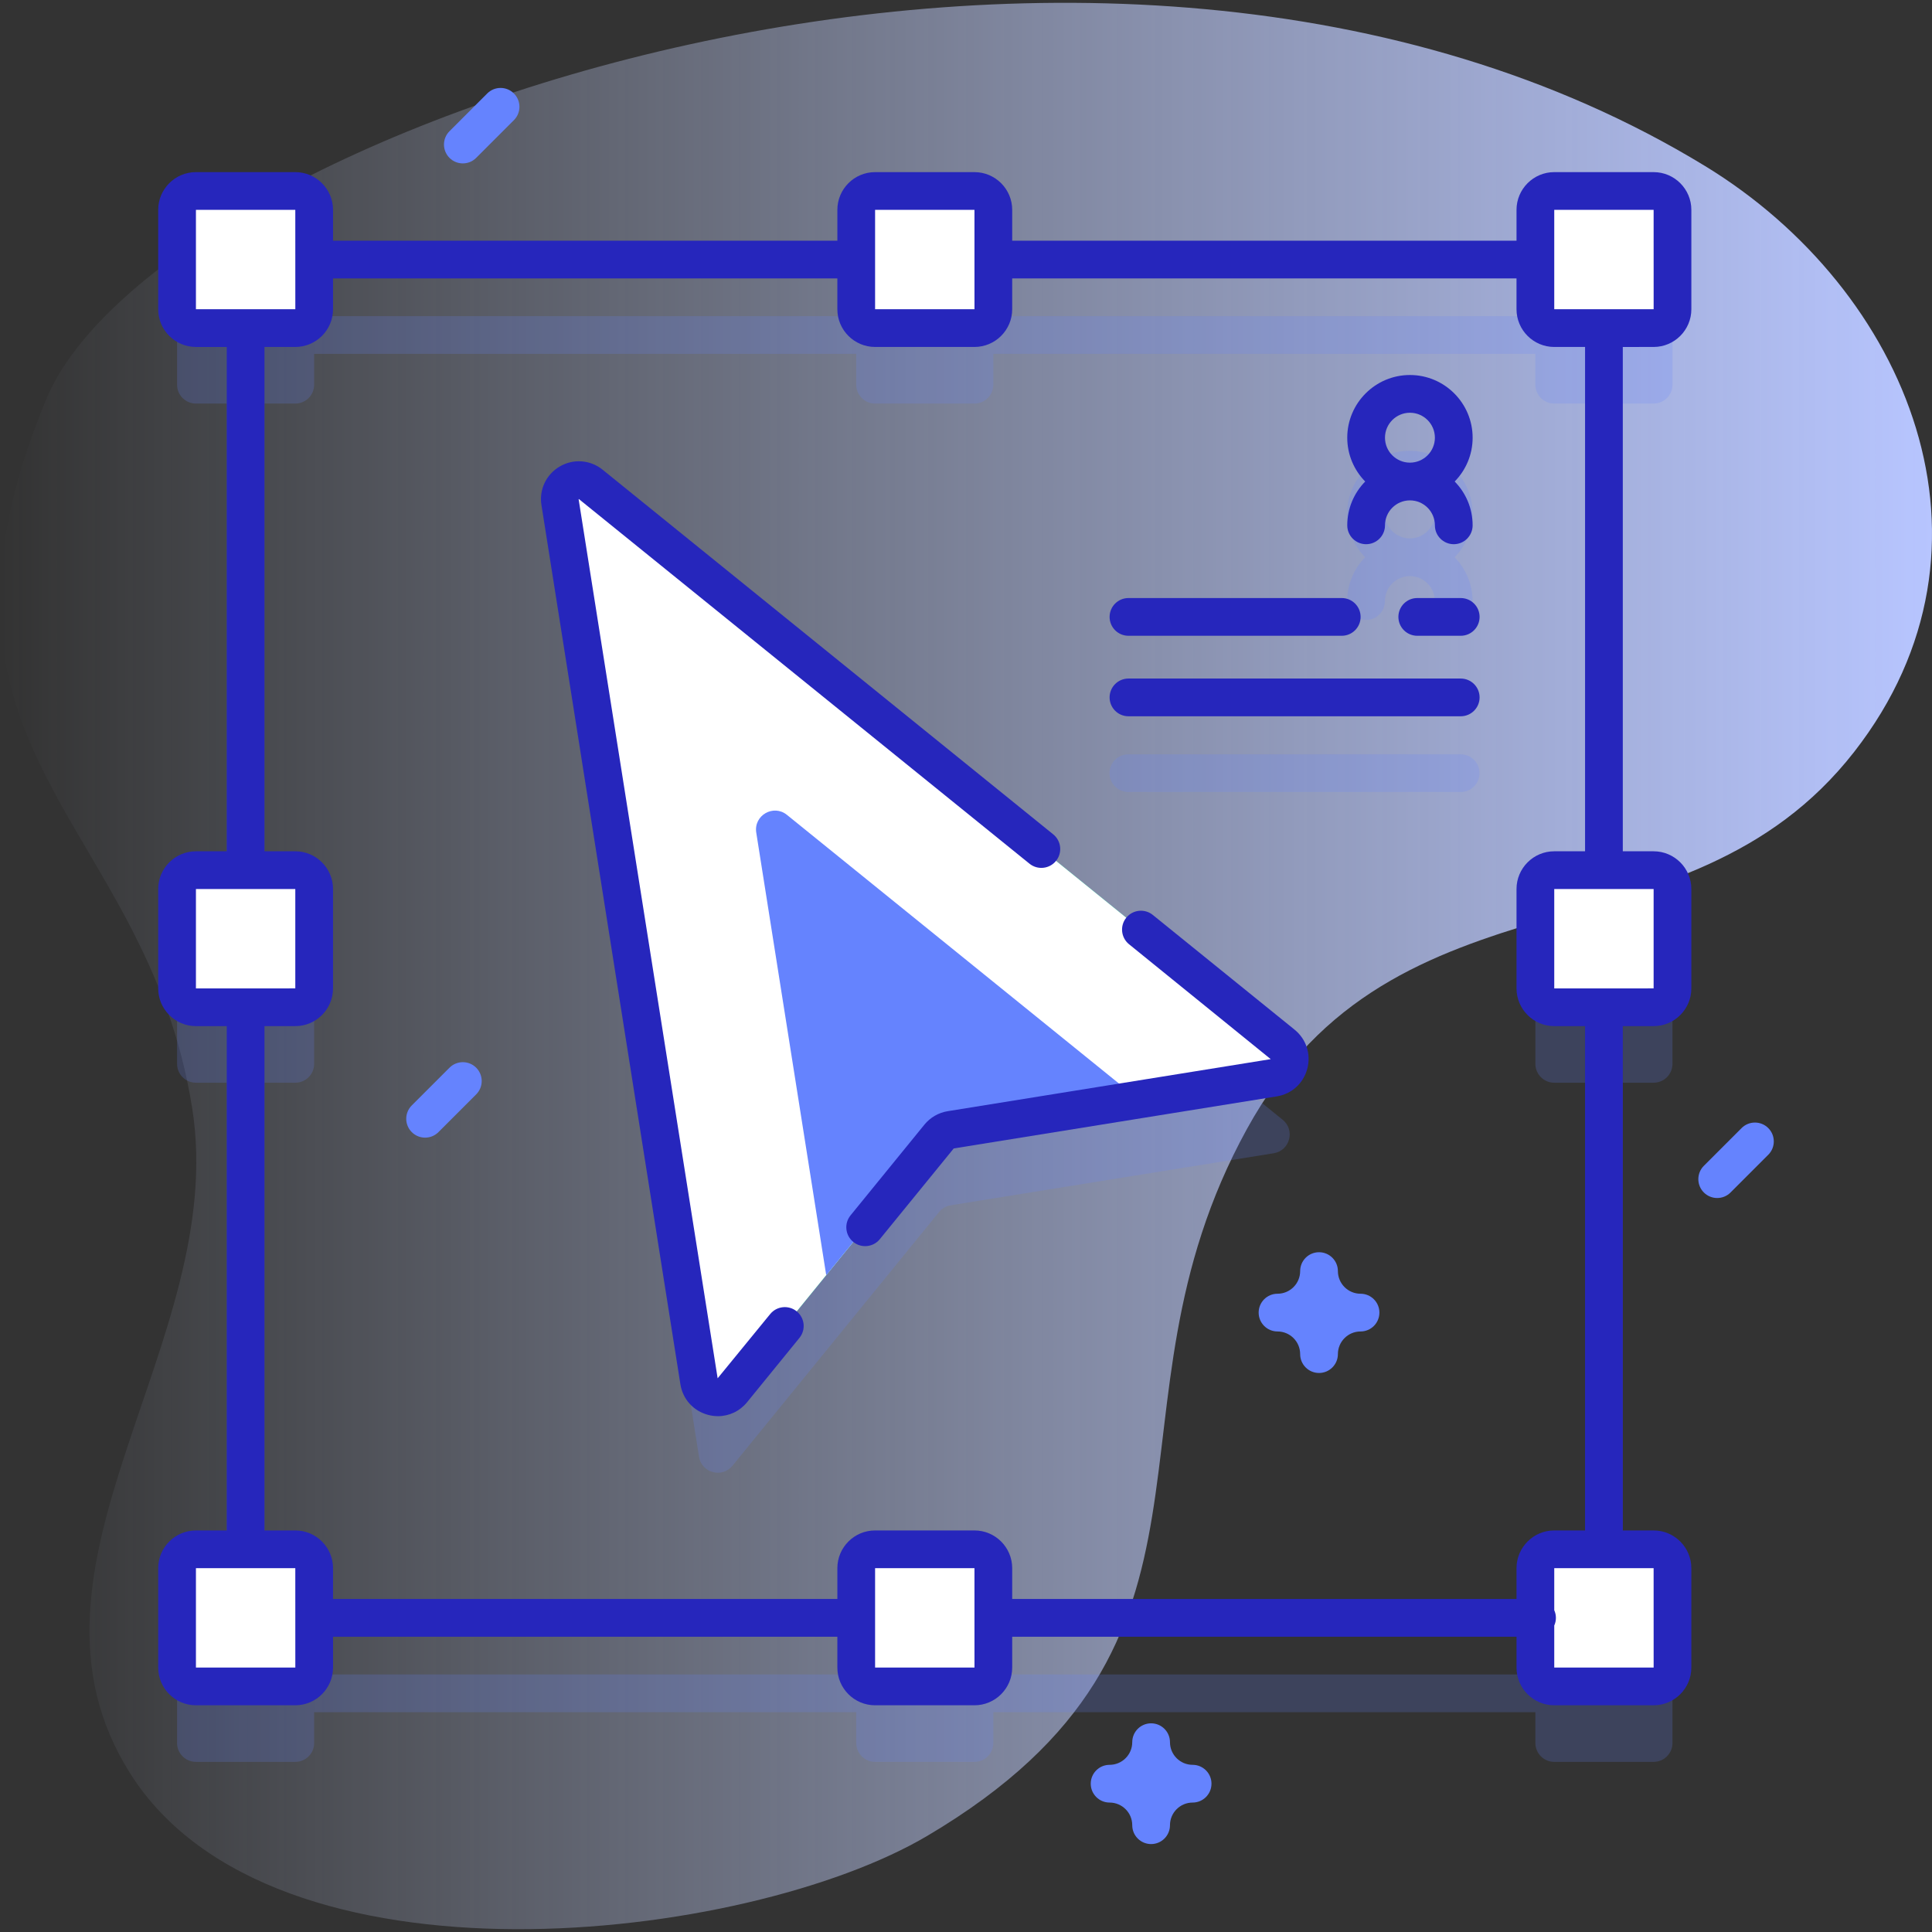<svg xmlns="http://www.w3.org/2000/svg" xmlns:xlink="http://www.w3.org/1999/xlink" xmlns:svgjs="http://svgjs.com/svgjs" width="512" height="512" x="0" y="0" viewBox="0 0 512 512" style="enable-background:new 0 0 512 512" xml:space="preserve" class=""><rect x="0" y="0" width="512" height="512" fill="#333333" stroke="none"/><g><linearGradient id="SVGID_1_" gradientUnits="userSpaceOnUse" x1="0" x2="512" y1="256" y2="256"><stop offset="0" stop-color="#d2deff" stop-opacity="0"></stop><stop offset="1" stop-color="#b7c5ff"></stop></linearGradient><g><g><path d="m451.798 43.963c-160.556-97.869-410.51-8.611-439.594 61.949-38.908 94.393 26.578 110.528 38.743 187.874 9.761 62.061-51.182 121.495-16.394 176.282 37.882 59.663 163.465 44.681 211.198 16.447 87.376-51.682 43.309-112.012 84.684-187.299 39.408-71.707 116.244-42.625 160.961-99.99 42.5-54.521 14.311-122.402-39.598-155.263z" fill="url(#SVGID_1_)" data-original="url(#SVGID_1_)"></path></g><g><g><g fill="#6583fe" opacity=".2"><path d="m339.917 296.744-183.354-148.37c-3.581-2.898-8.851.144-8.132 4.695l36.815 232.975c.679 4.296 6.122 5.764 8.868 2.391l54.742-67.232c.779-.957 1.882-1.594 3.1-1.79l85.596-13.792c4.295-.693 5.746-6.141 2.365-8.877z" fill="#6583fe" data-original="#6583fe" class=""></path><path d="m438.226 106.948c2.761 0 5-2.239 5-5v-26.333c0-2.761-2.239-5-5-5h-26.333c-2.761 0-5 2.239-5 5v8.167h-143.651v-8.167c0-2.761-2.239-5-5-5h-26.333c-2.761 0-5 2.239-5 5v8.167h-143.651v-8.167c0-2.761-2.239-5-5-5h-26.333c-2.761 0-5 2.239-5 5v26.333c0 2.761 2.239 5 5 5h8.166v143.651h-8.166c-2.761 0-5 2.239-5 5v26.333c0 2.761 2.239 5 5 5h8.166v143.651h-8.166c-2.761 0-5 2.238-5 5v26.333c0 2.761 2.239 5 5 5h26.333c2.761 0 5-2.239 5-5v-8.167h143.65v8.167c0 2.761 2.239 5 5 5h26.333c2.761 0 5-2.239 5-5v-8.167h143.651v8.167c0 2.761 2.239 5 5 5h26.333c2.761 0 5-2.239 5-5v-26.333c0-2.762-2.239-5-5-5h-8.166v-143.651h8.166c2.761 0 5-2.239 5-5v-26.333c0-2.761-2.239-5-5-5h-8.166v-143.651zm-18.166 143.651h-8.167c-2.761 0-5 2.239-5 5v26.333c0 2.761 2.239 5 5 5h8.167v143.651h-8.167c-2.761 0-5 2.238-5 5v8.167h-143.651v-8.167c0-2.762-2.239-5-5-5h-26.333c-2.761 0-5 2.238-5 5v8.167h-143.651v-8.167c0-2.762-2.239-5-5-5h-8.167v-143.651h8.167c2.761 0 5-2.239 5-5v-26.333c0-2.761-2.239-5-5-5h-8.167v-143.651h8.167c2.761 0 5-2.239 5-5v-8.167h143.65v8.167c0 2.761 2.239 5 5 5h26.333c2.761 0 5-2.239 5-5v-8.167h143.651v8.167c0 2.761 2.239 5 5 5h8.167v143.651z" fill="#6583fe" data-original="#6583fe" class=""></path><path d="m387.089 199.897h-88.053c-2.762 0-5 2.239-5 5s2.238 5 5 5h88.053c2.762 0 5-2.239 5-5s-2.238-5-5-5z" fill="#6583fe" data-original="#6583fe" class=""></path><path d="m362.016 164.298c2.762 0 5-2.239 5-5 0-3.646 2.967-6.613 6.613-6.613 3.647 0 6.613 2.967 6.613 6.613 0 2.761 2.238 5 5 5s5-2.239 5-5c0-4.518-1.818-8.615-4.755-11.613 2.936-2.998 4.755-7.095 4.755-11.613 0-9.161-7.453-16.613-16.613-16.613s-16.613 7.453-16.613 16.613c0 4.518 1.818 8.615 4.755 11.613-2.936 2.998-4.755 7.095-4.755 11.613 0 2.762 2.238 5 5 5zm11.613-34.839c3.647 0 6.613 2.967 6.613 6.613s-2.967 6.613-6.613 6.613-6.613-2.967-6.613-6.613 2.967-6.613 6.613-6.613z" fill="#6583fe" data-original="#6583fe" class=""></path></g><g><path d="m148.43 133.069 36.815 232.975c.679 4.296 6.122 5.764 8.868 2.391l54.743-67.233c.779-.957 1.882-1.594 3.1-1.79l85.596-13.792c4.294-.692 5.745-6.139 2.364-8.875l-183.354-148.37c-3.582-2.899-8.851.143-8.132 4.694z" fill="#01eca5" data-original="#01eca5"></path><path d="m148.43 133.069 36.815 232.975c.679 4.296 6.122 5.764 8.868 2.391l54.743-67.233c.779-.957 1.882-1.594 3.1-1.79l85.596-13.792c4.294-.692 5.745-6.139 2.364-8.875l-183.354-148.37c-3.582-2.899-8.851.143-8.132 4.694z" fill="#ffffff" data-original="#ffffff" class=""></path><path d="m301.775 291.386-49.82 8.03c-1.22.19-2.32.83-3.1 1.79l-29.9 36.73-18.54-117.29c-.72-4.56 4.55-7.6 8.13-4.7z" fill="#6583fe" data-original="#6583fe" class=""></path></g><g fill="#fff"><path d="m78.258 86.948h-26.333c-2.761 0-5-2.239-5-5v-26.333c0-2.761 2.239-5 5-5h26.333c2.761 0 5 2.239 5 5v26.333c0 2.762-2.238 5-5 5z" fill="#ffffff" data-original="#ffffff" class=""></path><path d="m258.242 86.948h-26.333c-2.762 0-5-2.239-5-5v-26.333c0-2.761 2.238-5 5-5h26.333c2.761 0 5 2.239 5 5v26.333c0 2.762-2.239 5-5 5z" fill="#ffffff" data-original="#ffffff" class=""></path><path d="m438.226 86.948h-26.333c-2.761 0-5-2.239-5-5v-26.333c0-2.761 2.239-5 5-5h26.333c2.762 0 5 2.239 5 5v26.333c0 2.762-2.239 5-5 5z" fill="#ffffff" data-original="#ffffff" class=""></path></g><g fill="#fff"><path d="m78.258 446.916h-26.333c-2.761 0-5-2.239-5-5v-26.333c0-2.761 2.239-5 5-5h26.333c2.761 0 5 2.239 5 5v26.333c0 2.762-2.238 5-5 5z" fill="#ffffff" data-original="#ffffff" class=""></path><path d="m258.242 446.916h-26.333c-2.762 0-5-2.239-5-5v-26.333c0-2.761 2.238-5 5-5h26.333c2.761 0 5 2.239 5 5v26.333c0 2.762-2.239 5-5 5z" fill="#ffffff" data-original="#ffffff" class=""></path><path d="m438.226 446.916h-26.333c-2.761 0-5-2.239-5-5v-26.333c0-2.761 2.239-5 5-5h26.333c2.762 0 5 2.239 5 5v26.333c0 2.762-2.239 5-5 5z" fill="#ffffff" data-original="#ffffff" class=""></path></g><g><path d="m406.893 261.932v-26.333c0-2.761 2.239-5 5-5h26.333c2.762 0 5 2.239 5 5v26.333c0 2.761-2.238 5-5 5h-26.333c-2.762 0-5-2.238-5-5z" fill="#ffffff" data-original="#ffffff" class=""></path></g><g><path d="m46.925 261.932v-26.333c0-2.761 2.239-5 5-5h26.333c2.761 0 5 2.239 5 5v26.333c0 2.761-2.239 5-5 5h-26.333c-2.762 0-5-2.238-5-5z" fill="#ffffff" data-original="#ffffff" class=""></path></g><g fill="#2626bc"><path d="m272.825 228.886c2.148 1.737 5.295 1.405 7.032-.742 1.737-2.146 1.405-5.295-.741-7.032l-119.408-96.626c-3.255-2.634-7.701-2.981-11.324-.89-3.625 2.093-5.546 6.117-4.893 10.251l36.815 232.976c.627 3.963 3.423 7.074 7.298 8.118.89.24 1.786.357 2.669.357 2.957 0 5.767-1.312 7.717-3.708l13.869-17.033c1.744-2.142 1.422-5.291-.72-7.035-2.143-1.745-5.291-1.42-7.034.72l-13.922 17.019-36.843-232.972c.016-.021.069-.049.076-.031z" fill="#2626bc" data-original="#2626bc" class=""></path><path d="m343.061 272.857-37.559-30.393c-2.146-1.737-5.295-1.405-7.032.742-1.737 2.146-1.405 5.295.741 7.032l37.546 30.445-85.596 13.792c-2.434.392-4.629 1.66-6.183 3.569l-19.573 24.039c-1.744 2.142-1.422 5.291.72 7.035.928.755 2.044 1.122 3.154 1.122 1.452 0 2.892-.629 3.88-1.843l19.592-24.049 85.597-13.792c3.961-.639 7.064-3.444 8.096-7.321 1.033-3.877-.263-7.854-3.383-10.378z" fill="#2626bc" data-original="#2626bc" class=""></path><path d="m438.226 91.948c5.514 0 10-4.486 10-10v-26.333c0-5.514-4.486-10-10-10h-26.333c-5.514 0-10 4.486-10 10v8.167h-133.65v-8.167c0-5.514-4.486-10-10-10h-26.334c-5.514 0-10 4.486-10 10v8.167h-133.651v-8.167c0-5.514-4.486-10-10-10h-26.333c-5.514 0-10 4.486-10 10v26.334c0 5.514 4.486 10 10 10h8.167v133.651h-8.167c-5.514 0-10 4.486-10 10v26.333c0 5.514 4.486 10 10 10h8.167v133.651h-8.167c-5.514 0-10 4.486-10 10v26.333c0 5.514 4.486 10 10 10h26.333c5.514 0 10-4.486 10-10v-8.167h133.65v8.167c0 5.514 4.486 10 10 10h26.334c5.514 0 10-4.486 10-10v-8.167h133.65v8.167c0 5.514 4.486 10 10 10h26.333c5.514 0 10-4.486 10-10v-26.333c0-5.514-4.486-10-10-10h-8.166v-133.652h8.166c5.514 0 10-4.486 10-10v-26.333c0-5.514-4.486-10-10-10h-8.166v-133.651zm-26.333-36.333h26.333l.007 26.333h-26.34zm-179.985 0h26.334l.006 26.334h-26.34zm-179.983 0h26.333l.007 26.333h-26.34zm0 179.984h26.333v26.333l-26.333.006zm0 206.317v-26.333h26.333l.007 26.333zm179.983 0v-26.333h26.334l.006 26.333zm206.324 0h-26.34v-11.133c.278-.622.44-1.308.44-2.034s-.162-1.411-.44-2.034v-11.133h26.333zm-.006-179.984-26.333.006v-26.339h26.333zm-18.166-36.333h-8.167c-5.514 0-10 4.486-10 10v26.333c0 5.514 4.486 10 10 10h8.167v133.651h-8.167c-5.514 0-10 4.486-10 10v8.167h-133.65v-8.167c0-5.514-4.486-10-10-10h-26.334c-5.514 0-10 4.486-10 10v8.167h-133.651v-8.167c0-5.514-4.486-10-10-10h-8.166v-133.651h8.166c5.514 0 10-4.486 10-10v-26.333c0-5.514-4.486-10-10-10h-8.166v-133.651h8.166c5.514 0 10-4.486 10-10v-8.167h133.65v8.167c0 5.514 4.486 10 10 10h26.334c5.514 0 10-4.486 10-10v-8.167h133.65v8.167c0 5.514 4.486 10 10 10h8.167v133.651z" fill="#2626bc" data-original="#2626bc" class=""></path></g><g><g><g><path d="m387.108 168.487h-11.52c-2.762 0-5-2.239-5-5s2.238-5 5-5h11.52c2.762 0 5 2.239 5 5s-2.238 5-5 5z" fill="#2626bc" data-original="#2626bc" class=""></path></g><g><path d="m355.575 168.487h-56.52c-2.762 0-5-2.239-5-5s2.238-5 5-5h56.52c2.762 0 5 2.239 5 5s-2.238 5-5 5z" fill="#2626bc" data-original="#2626bc" class=""></path></g><g><path d="m387.108 189.82h-88.053c-2.762 0-5-2.239-5-5s2.238-5 5-5h88.053c2.762 0 5 2.239 5 5s-2.238 5-5 5z" fill="#2626bc" data-original="#2626bc" class=""></path></g></g><path d="m390.262 115.994c0-9.161-7.453-16.613-16.613-16.613s-16.613 7.453-16.613 16.613c0 4.518 1.818 8.615 4.755 11.613-2.936 2.998-4.755 7.095-4.755 11.613 0 2.761 2.238 5 5 5s5-2.239 5-5c0-3.646 2.967-6.613 6.613-6.613s6.613 2.967 6.613 6.613c0 2.761 2.238 5 5 5s5-2.239 5-5c0-4.518-1.818-8.615-4.755-11.613 2.936-2.997 4.755-7.095 4.755-11.613zm-16.614-6.613c3.646 0 6.613 2.967 6.613 6.613s-2.967 6.613-6.613 6.613c-3.647 0-6.613-2.967-6.613-6.613s2.967-6.613 6.613-6.613z" fill="#2626bc" data-original="#2626bc" class=""></path></g></g><g fill="#6583fe"><path d="m349.556 363.853c-2.762 0-5-2.239-5-5 0-3.309-2.691-6-6-6-2.762 0-5-2.239-5-5s2.238-5 5-5c3.309 0 6-2.691 6-6 0-2.761 2.238-5 5-5s5 2.239 5 5c0 3.309 2.691 6 6 6 2.762 0 5 2.239 5 5s-2.238 5-5 5c-3.309 0-6 2.691-6 6 0 2.761-2.239 5-5 5z" fill="#6583fe" data-original="#6583fe" class=""></path><path d="m305.056 488.698c-2.762 0-5-2.239-5-5 0-3.309-2.691-6-6-6-2.762 0-5-2.239-5-5s2.238-5 5-5c3.309 0 6-2.691 6-6 0-2.761 2.238-5 5-5s5 2.239 5 5c0 3.309 2.691 6 6 6 2.762 0 5 2.239 5 5s-2.238 5-5 5c-3.309 0-6 2.691-6 6 0 2.762-2.239 5-5 5z" fill="#6583fe" data-original="#6583fe" class=""></path><path d="m122.658 43.302c-1.279 0-2.56-.488-3.535-1.464-1.953-1.953-1.953-5.119 0-7.071l10-10c1.951-1.952 5.119-1.952 7.07 0 1.953 1.953 1.953 5.119 0 7.071l-10 10c-.975.976-2.255 1.464-3.535 1.464z" fill="#6583fe" data-original="#6583fe" class=""></path><path d="m455.075 317.487c-1.279 0-2.56-.488-3.535-1.464-1.953-1.953-1.953-5.119 0-7.071l10-10c1.951-1.952 5.119-1.952 7.07 0 1.953 1.953 1.953 5.119 0 7.071l-10 10c-.975.976-2.256 1.464-3.535 1.464z" fill="#6583fe" data-original="#6583fe" class=""></path><path d="m112.658 301.487c-1.279 0-2.56-.488-3.535-1.464-1.953-1.953-1.953-5.119 0-7.071l10-10c1.951-1.952 5.119-1.952 7.07 0 1.953 1.953 1.953 5.119 0 7.071l-10 10c-.975.976-2.255 1.464-3.535 1.464z" fill="#6583fe" data-original="#6583fe" class=""></path></g></g></g></g></svg>